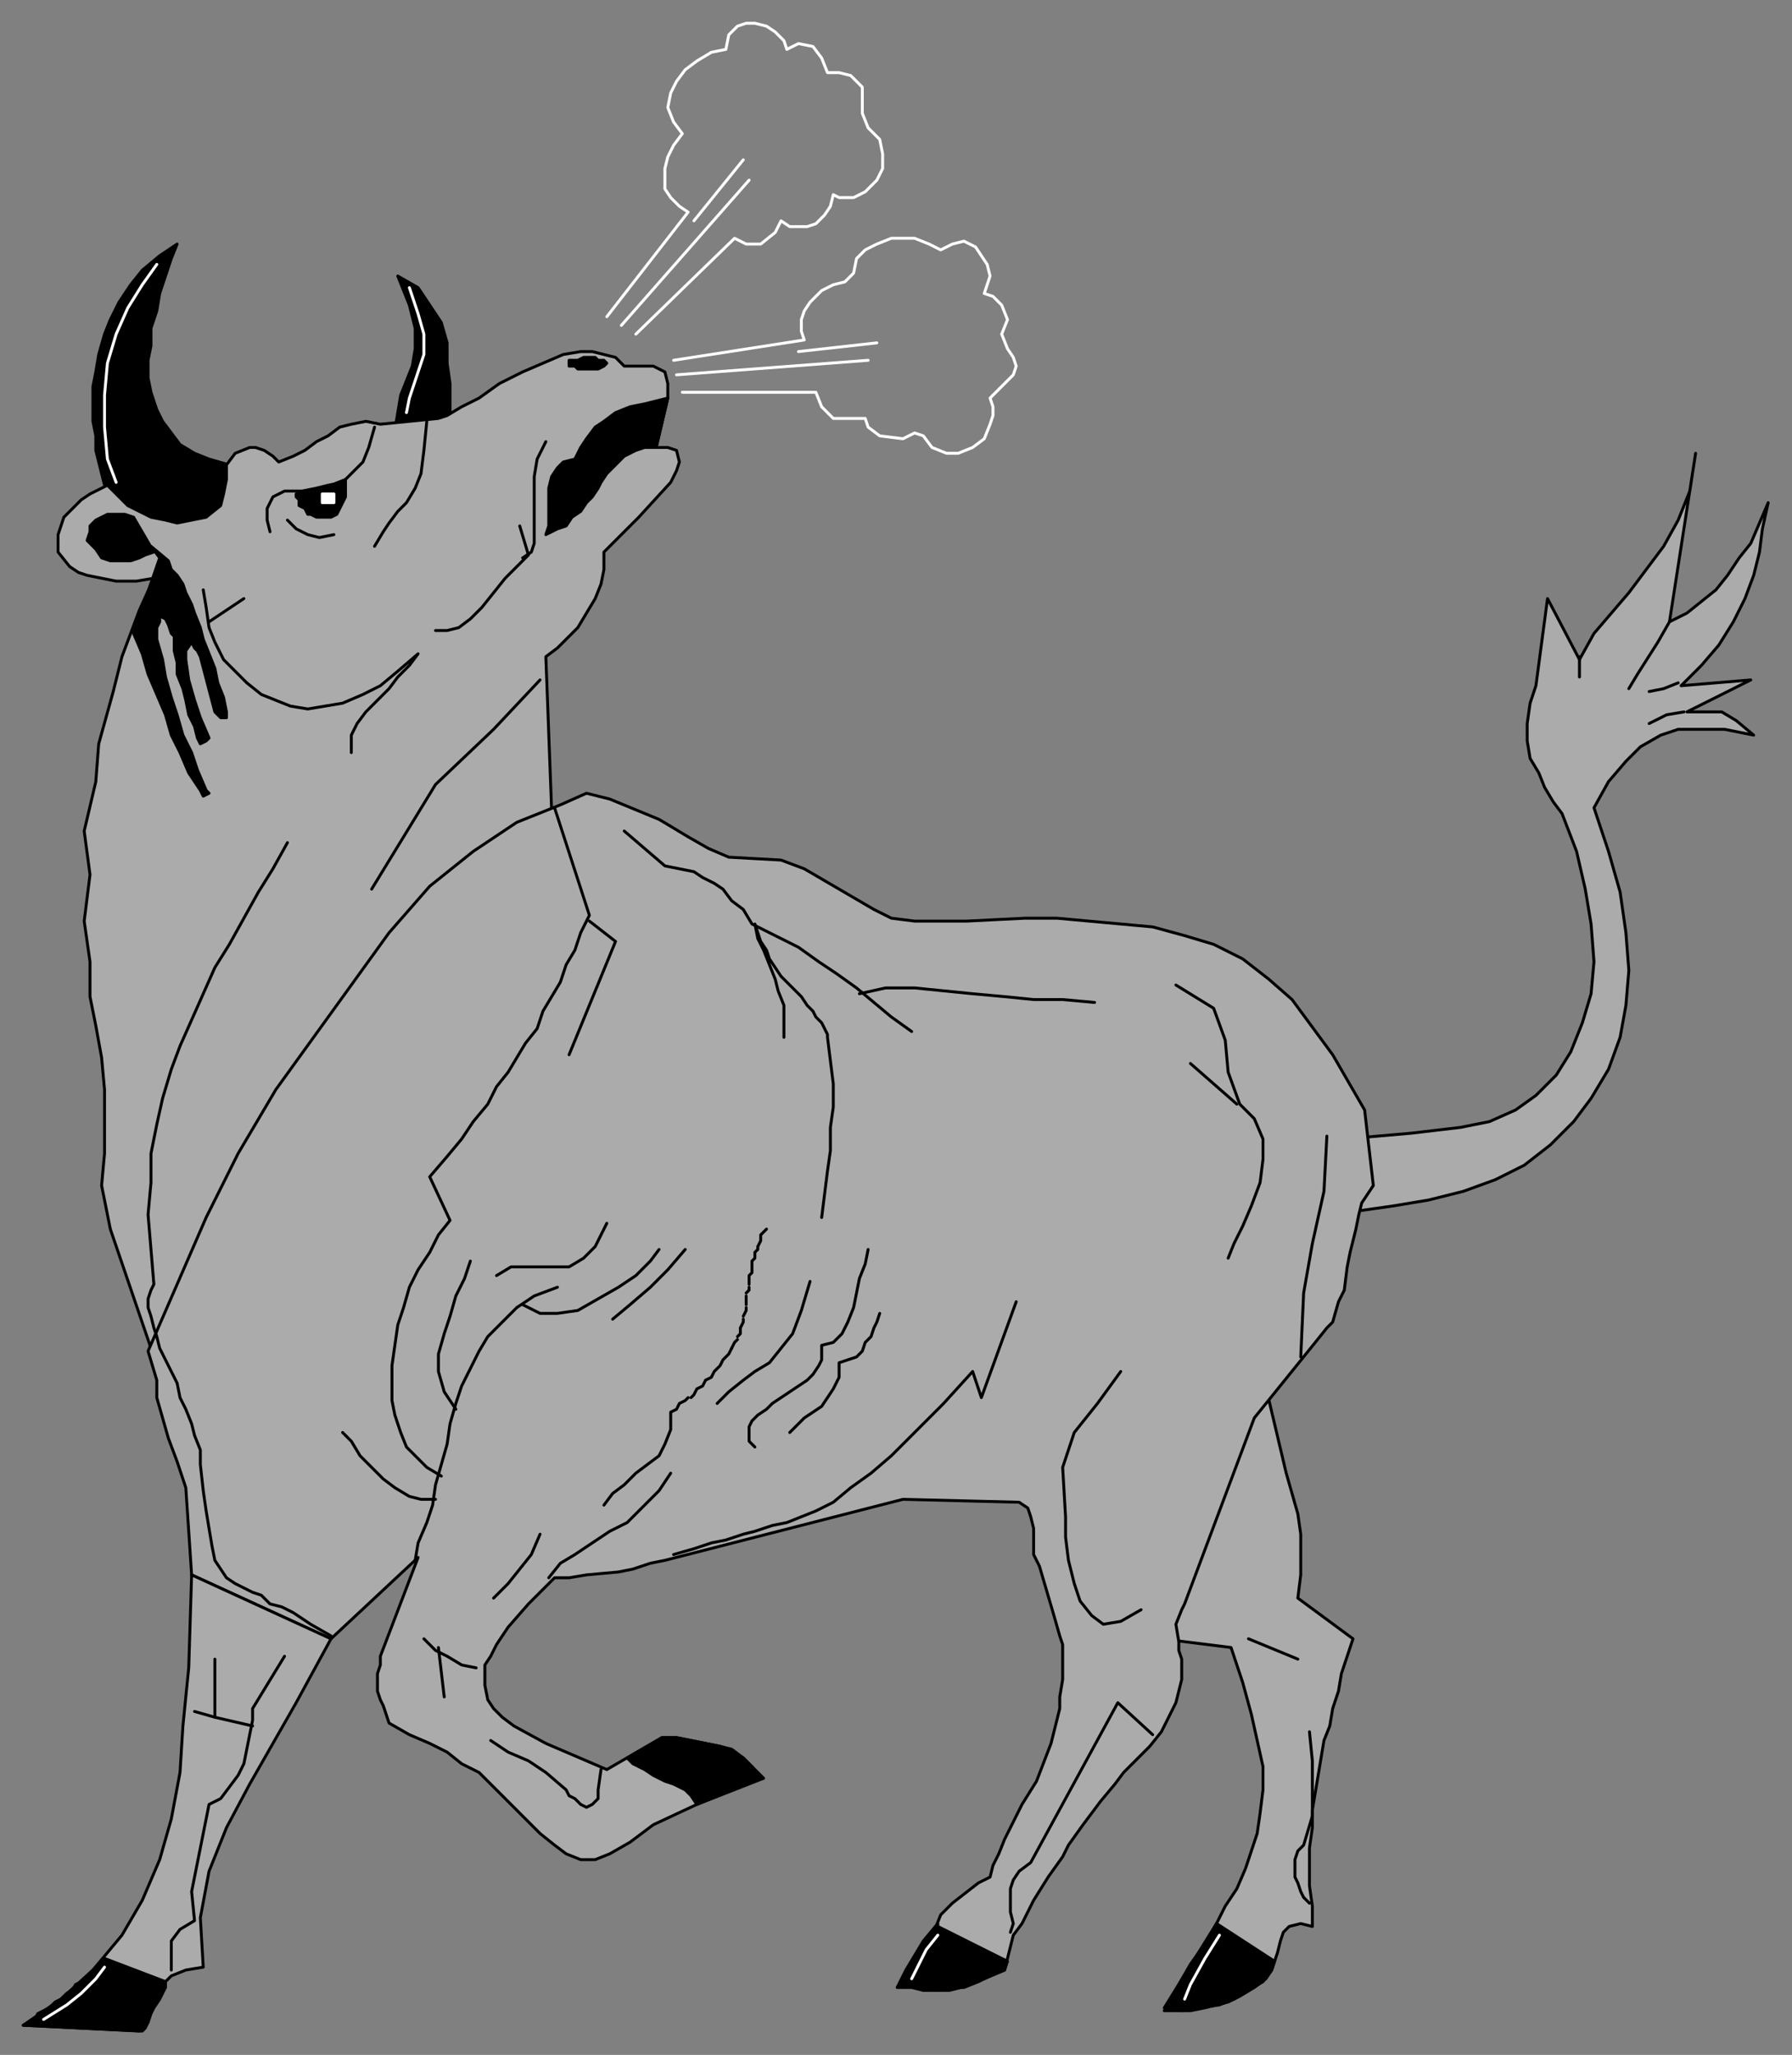 <?xml version="1.0" encoding="UTF-8" standalone="no"?>
<svg
   xmlns:dc="http://purl.org/dc/elements/1.1/"
   xmlns:cc="http://creativecommons.org/ns#"
   xmlns:rdf="http://www.w3.org/1999/02/22-rdf-syntax-ns#"
   xmlns:svg="http://www.w3.org/2000/svg"
   xmlns="http://www.w3.org/2000/svg"
   xmlns:sodipodi="http://sodipodi.sourceforge.net/DTD/sodipodi-0.dtd"
   xmlns:inkscape="http://www.inkscape.org/namespaces/inkscape"
   version="1.0"
   width="130.605mm"
   height="149.717mm"
   id="svg165"
   sodipodi:docname="BOVIN001.WMF">
  <rect width="100%" height="100%" fill="#808080" stroke="none"/>
  <sodipodi:namedview
     pagecolor="#ffffff"
     bordercolor="#666666"
     borderopacity="1"
     objecttolerance="10"
     gridtolerance="10"
     guidetolerance="10"
     inkscape:pageopacity="0"
     inkscape:pageshadow="2"
     inkscape:window-width="640"
     inkscape:window-height="480"
     id="namedview167" />
  <defs
     id="defs3">
    <pattern
       id="WMFhbasepattern"
       patternUnits="userSpaceOnUse"
       width="6"
       height="6"
       x="0"
       y="0" />
  </defs>
  <path
     style="fill:#000000;fill-rule:evenodd;fill-opacity:1;stroke:#000000;stroke-width:0.8px;stroke-linecap:round;stroke-linejoin:round;stroke-miterlimit:4;stroke-dasharray:none;stroke-opacity:1;"
     d="  M 48.787,67.212   L 47.187,71.213   L 45.588,76.014   L 43.988,80.815   L 43.188,85.616   L 41.589,90.416   L 41.589,95.217   L 40.789,99.218   L 40.789,104.019   L 41.589,108.02   L 43.188,112.821   L 44.788,116.021   L 47.187,119.222   L 49.586,122.422   L 53.585,124.823   L 57.584,126.423   L 63.183,128.023   L 63.183,132.024   L 62.383,135.225   L 60.783,138.425   L 59.184,140.826   L 57.584,141.626   L 55.185,143.226   L 52.786,144.026   L 49.586,144.026   L 47.187,143.226   L 43.988,143.226   L 40.789,141.626   L 38.39,140.826   L 35.19,139.225   L 32.791,137.625   L 31.191,135.225   L 28.792,133.624   L 27.992,130.424   L 27.193,127.223   L 26.393,124.023   L 26.393,120.022   L 25.593,116.021   L 25.593,111.22   L 25.593,106.419   L 26.393,102.419   L 27.193,97.618   L 28.792,92.017   L 30.392,88.016   L 32.791,83.215   L 35.99,78.414   L 39.189,74.414   L 43.988,70.413   L 48.787,67.212  z "
     id="path5" />
  <path
     style="fill:#000000;fill-rule:evenodd;fill-opacity:1;stroke:#000000;stroke-width:0.8px;stroke-linecap:round;stroke-linejoin:round;stroke-miterlimit:4;stroke-dasharray:none;stroke-opacity:1;"
     d="  M 108.77,118.422   L 109.57,113.621   L 110.37,108.82   L 111.969,104.819   L 113.569,100.818   L 114.369,96.017   L 114.369,90.416   L 112.769,84.015   L 109.57,76.014   L 115.169,79.214   L 118.368,84.015   L 121.567,88.816   L 123.166,94.417   L 123.166,100.018   L 123.966,105.619   L 123.966,110.42   L 123.966,115.221   L 108.77,118.422  z "
     id="path7" />
  <path
     style="fill:#ababab;fill-rule:evenodd;fill-opacity:1;stroke:#000000;stroke-width:0.8px;stroke-linecap:round;stroke-linejoin:round;stroke-miterlimit:4;stroke-dasharray:none;stroke-opacity:1;"
     d="  M 319.913,451.282   L 347.105,375.268   L 354.303,405.674   L 355.903,411.275   L 357.502,416.876   L 358.302,422.477   L 358.302,428.078   L 358.302,433.679   L 357.502,440.08   L 372.698,451.282   L 371.099,456.083   L 369.499,460.884   L 368.699,465.685   L 367.1,470.486   L 366.3,475.287   L 364.7,479.287   L 363.901,484.088   L 363.101,488.889   L 362.301,493.69   L 361.501,498.491   L 361.501,503.292   L 360.702,508.893   L 360.702,513.693   L 360.702,519.295   L 361.501,524.896   L 361.501,530.497   L 358.302,529.696   L 355.103,530.497   L 353.504,532.097   L 352.704,534.497   L 351.904,537.698   L 351.104,540.098   L 350.304,542.499   L 348.705,544.899   L 345.506,547.3   L 341.507,549.7   L 338.308,551.3   L 335.109,552.1   L 331.909,552.901   L 327.911,553.701   L 324.711,553.701   L 320.712,553.701   L 324.711,546.499   L 327.911,540.898   L 331.909,535.297   L 335.109,529.696   L 337.508,524.896   L 340.707,520.095   L 343.106,514.494   L 344.706,509.693   L 346.305,504.892   L 347.105,499.291   L 347.905,492.89   L 347.905,486.489   L 346.305,479.287   L 344.706,472.086   L 342.307,463.284   L 339.107,453.683   L 319.913,451.282  z "
     id="path9" />
  <path
     style="fill:none;stroke:#ffffff;stroke-width:0.8px;stroke-linecap:round;stroke-linejoin:round;stroke-miterlimit:4;stroke-dasharray:none;stroke-opacity:1;"
     d="  M 167.154,87.216   L 189.548,58.411   L 187.149,56.81   L 184.75,54.41   L 183.15,52.009   L 183.15,48.809   L 183.15,46.408   L 183.95,43.208   L 185.549,40.007   L 187.949,36.807   L 185.549,33.606   L 183.95,29.605   L 184.75,25.605   L 186.349,22.404   L 188.749,19.203   L 191.948,16.803   L 195.947,14.403   L 199.945,13.602   L 200.745,9.602   L 203.145,7.201   L 205.544,6.401   L 207.943,6.401   L 211.142,7.201   L 213.542,8.802   L 215.941,11.202   L 216.741,13.602   L 219.94,12.002   L 223.939,12.802   L 226.338,16.003   L 227.938,20.004   L 231.137,20.004   L 234.336,20.804   L 237.535,24.004   L 237.535,26.405   L 237.535,28.805   L 237.535,31.206   L 239.135,35.206   L 242.334,38.407   L 243.134,42.408   L 243.134,46.408   L 241.534,49.609   L 238.335,52.81   L 235.136,54.41   L 231.137,54.41   L 229.537,53.61   L 228.738,56.81   L 227.138,59.211   L 224.739,61.611   L 222.339,62.411   L 219.94,62.411   L 217.541,62.411   L 215.141,60.811   L 213.542,64.012   L 209.543,67.212   L 205.544,67.212   L 202.345,65.612   L 175.152,92.017  "
     id="path11" />
  <path
     style="fill:none;stroke:#ffffff;stroke-width:0.8px;stroke-linecap:round;stroke-linejoin:round;stroke-miterlimit:4;stroke-dasharray:none;stroke-opacity:1;"
     d="  M 185.549,99.218   L 221.54,93.617   L 220.74,91.217   L 220.74,88.016   L 221.54,85.616   L 223.139,83.215   L 226.338,80.015   L 229.537,78.414   L 232.736,77.614   L 235.136,75.214   L 235.936,71.213   L 238.335,68.813   L 241.534,67.212   L 245.533,65.612   L 251.931,65.612   L 255.93,67.212   L 259.129,68.813   L 262.328,67.212   L 265.528,66.412   L 268.727,68.012   L 270.326,70.413   L 271.926,72.813   L 272.726,76.014   L 271.926,78.414   L 271.126,80.815   L 273.525,81.615   L 275.925,84.015   L 277.524,88.016   L 275.925,92.017   L 277.524,96.017   L 279.124,98.418   L 279.924,100.818   L 279.124,103.219   L 275.925,106.419   L 272.726,109.62   L 273.525,112.02   L 273.525,114.421   L 272.726,116.821   L 271.126,120.822   L 267.927,123.222   L 263.928,124.823   L 260.729,124.823   L 256.73,123.222   L 254.331,120.022   L 251.931,119.222   L 248.732,120.822   L 242.334,120.022   L 239.135,117.621   L 238.335,115.221   L 234.336,115.221   L 231.937,115.221   L 229.537,115.221   L 226.338,112.02   L 224.739,108.02   L 187.949,108.02  "
     id="path13" />
  <path
     style="fill:none;stroke:#ffffff;stroke-width:0.8px;stroke-linecap:round;stroke-linejoin:round;stroke-miterlimit:4;stroke-dasharray:none;stroke-opacity:1;"
     d="  M 171.153,89.616   L 206.344,49.609  "
     id="path15" />
  <path
     style="fill:none;stroke:#ffffff;stroke-width:0.8px;stroke-linecap:round;stroke-linejoin:round;stroke-miterlimit:4;stroke-dasharray:none;stroke-opacity:1;"
     d="  M 186.349,103.219   L 239.135,99.218  "
     id="path17" />
  <path
     style="fill:none;stroke:#ffffff;stroke-width:0.8px;stroke-linecap:round;stroke-linejoin:round;stroke-miterlimit:4;stroke-dasharray:none;stroke-opacity:1;"
     d="  M 191.148,60.811   L 204.744,44.008  "
     id="path19" />
  <path
     style="fill:none;stroke:#ffffff;stroke-width:0.8px;stroke-linecap:round;stroke-linejoin:round;stroke-miterlimit:4;stroke-dasharray:none;stroke-opacity:1;"
     d="  M 219.94,96.818   L 241.534,94.417  "
     id="path21" />
  <path
     style="fill:#ababab;fill-rule:evenodd;fill-opacity:1;stroke:#000000;stroke-width:0.8px;stroke-linecap:round;stroke-linejoin:round;stroke-miterlimit:4;stroke-dasharray:none;stroke-opacity:1;"
     d="  M 372.698,333.661   L 370.299,313.657   L 388.694,312.057   L 402.29,310.457   L 410.288,308.856   L 417.486,305.656   L 423.085,301.655   L 428.683,296.054   L 432.682,289.653   L 435.881,281.651   L 438.28,273.65   L 439.08,264.848   L 438.28,254.446   L 436.681,244.845   L 434.281,234.443   L 430.283,224.041   L 427.883,220.84   L 425.484,216.839   L 423.884,212.839   L 421.485,208.838   L 420.685,204.037   L 420.685,199.236   L 421.485,193.635   L 423.085,188.834   L 426.284,164.83   L 435.081,181.633   L 439.08,174.432   L 443.879,168.831   L 448.678,163.23   L 453.476,156.829   L 458.275,150.427   L 462.274,143.226   L 465.473,135.225   L 467.073,124.823   L 459.875,171.231   L 464.673,168.831   L 468.672,165.63   L 472.671,162.43   L 475.87,158.429   L 479.069,153.628   L 482.268,149.627   L 484.668,144.026   L 487.067,138.425   L 485.468,145.627   L 484.668,152.028   L 483.068,158.429   L 480.669,164.83   L 477.47,171.231   L 473.471,177.632   L 468.672,183.233   L 463.074,188.834   L 482.268,187.234   L 464.673,196.036   L 469.472,196.036   L 474.271,196.036   L 478.269,198.436   L 483.068,202.437   L 475.07,200.837   L 468.672,200.837   L 462.274,200.837   L 457.475,202.437   L 451.877,205.637   L 447.878,209.638   L 443.079,215.239   L 439.08,222.44   L 443.079,234.443   L 446.278,245.645   L 447.878,256.847   L 448.678,267.249   L 447.878,276.85   L 446.278,285.652   L 443.079,294.454   L 438.28,302.455   L 433.482,308.856   L 427.083,315.257   L 419.885,320.858   L 411.888,324.859   L 403.09,328.06   L 393.493,330.46   L 383.895,332.06   L 372.698,333.661  z "
     id="path23" />
  <path
     style="fill:#ababab;fill-rule:evenodd;fill-opacity:1;stroke:#000000;stroke-width:0.8px;stroke-linecap:round;stroke-linejoin:round;stroke-miterlimit:4;stroke-dasharray:none;stroke-opacity:1;"
     d="  M 80.778,302.455   L 68.781,318.458   L 62.383,332.861   L 54.385,341.662   L 42.388,369.667   L 41.589,371.268   L 30.392,338.462   L 27.992,326.459   L 28.792,317.658   L 28.792,308.856   L 28.792,300.055   L 27.992,291.253   L 26.393,282.451   L 24.793,274.45   L 24.793,264.848   L 23.194,253.646   L 24.793,240.844   L 23.194,228.842   L 26.393,215.239   L 27.193,204.837   L 31.191,190.435   L 33.591,180.833   L 38.39,168.031   L 42.388,159.229   L 37.59,160.029   L 31.991,160.029   L 27.992,159.229   L 23.993,158.429   L 21.594,157.629   L 19.195,156.028   L 15.996,152.028   L 15.996,149.627   L 15.996,147.227   L 16.795,144.826   L 17.595,142.426   L 19.995,140.025   L 22.394,137.625   L 24.793,136.025   L 29.592,133.624   L 32.791,136.825   L 35.19,139.225   L 38.39,140.826   L 41.589,142.426   L 45.588,143.226   L 48.787,144.026   L 52.786,143.226   L 56.785,142.426   L 60.783,139.225   L 61.583,136.025   L 62.383,132.024   L 62.383,128.023   L 64.782,124.823   L 68.781,123.222   L 70.381,123.222   L 72.78,124.023   L 75.179,125.623   L 76.779,127.223   L 80.778,125.623   L 83.977,124.023   L 87.176,121.622   L 90.375,120.022   L 93.574,117.621   L 96.774,116.821   L 100.772,116.021   L 104.771,116.821   L 120.767,115.221   L 123.166,114.421   L 127.165,112.02   L 131.964,109.62   L 137.562,105.619   L 143.961,102.419   L 149.559,100.018   L 155.158,97.618   L 159.956,96.818   L 163.155,96.818   L 166.355,97.618   L 169.554,98.418   L 171.953,100.818   L 175.952,100.818   L 179.951,100.818   L 183.15,102.419   L 183.95,105.619   L 183.95,109.62   L 180.751,123.222   L 183.95,123.222   L 186.349,124.023   L 187.149,127.223   L 186.349,129.624   L 184.75,132.824   L 175.952,142.426   L 166.355,152.028   L 166.355,156.829   L 165.555,160.829   L 163.955,164.83   L 161.556,168.831   L 159.157,172.831   L 155.957,176.032   L 153.558,178.432   L 150.359,180.833   L 151.959,223.241   L 139.162,234.443   L 131.164,240.844   L 119.967,252.046   L 104.771,271.249   L 91.975,288.052   L 80.778,302.455  z "
     id="path25" />
  <path
     style="fill:#ababab;fill-rule:evenodd;fill-opacity:1;stroke:#000000;stroke-width:0.8px;stroke-linecap:round;stroke-linejoin:round;stroke-miterlimit:4;stroke-dasharray:none;stroke-opacity:1;"
     d="  M 75.979,300.055   L 107.171,256.847   L 118.368,244.044   L 130.364,234.443   L 142.361,226.441   L 154.358,221.64   L 161.556,218.44   L 167.954,220.04   L 181.55,225.641   L 189.548,230.442   L 195.147,233.643   L 200.745,236.043   L 215.141,236.843   L 221.54,239.244   L 231.137,244.845   L 240.734,250.446   L 245.533,252.846   L 251.931,253.646   L 266.327,253.646   L 282.323,252.846   L 291.121,252.846   L 299.918,253.646   L 308.716,254.446   L 317.513,255.246   L 326.311,257.647   L 334.309,260.047   L 342.307,264.048   L 349.505,269.649   L 355.903,275.25   L 367.1,290.453   L 375.897,305.656   L 378.297,326.459   L 375.098,331.26   L 374.298,334.461   L 373.498,338.462   L 371.899,344.863   L 371.099,348.863   L 370.299,355.265   L 368.699,358.465   L 367.1,364.066   L 365.5,365.667   L 362.301,369.667   L 345.506,390.471   L 326.311,441.68   L 325.511,443.281   L 323.912,447.281   L 324.711,452.082   L 324.711,454.483   L 325.511,456.883   L 325.511,459.284   L 325.511,462.484   L 324.711,465.685   L 323.912,468.885   L 322.312,472.086   L 319.913,476.887   L 316.714,480.888   L 311.915,485.688   L 309.516,488.089   L 307.116,491.289   L 303.117,496.09   L 300.718,499.291   L 298.319,502.491   L 294.32,508.092   L 292.72,511.293   L 288.721,516.894   L 284.722,523.295   L 283.123,526.496   L 281.523,529.696   L 279.124,532.897   L 276.724,542.499   L 272.726,544.099   L 269.526,545.699   L 265.528,547.3   L 262.328,547.3   L 258.33,548.1   L 255.13,547.3   L 251.931,547.3   L 248.732,546.499   L 251.131,542.499   L 253.531,539.298   L 255.13,535.297   L 257.53,531.297   L 259.129,527.296   L 262.328,524.095   L 269.526,518.494   L 272.726,516.894   L 273.525,513.693   L 275.125,510.493   L 276.724,506.492   L 278.324,503.292   L 279.924,500.091   L 281.523,496.89   L 285.522,490.489   L 289.521,480.087   L 291.121,473.686   L 291.92,470.486   L 291.92,467.285   L 292.72,462.484   L 292.72,459.284   L 292.72,456.083   L 292.72,452.882   L 291.92,450.482   L 290.321,444.881   L 286.322,431.279   L 284.722,428.078   L 284.722,423.277   L 284.722,420.877   L 283.923,417.676   L 283.123,415.276   L 280.723,413.675   L 248.732,412.875   L 183.15,429.678   L 179.151,430.478   L 174.352,432.079   L 170.354,432.879   L 161.556,433.679   L 156.757,434.479   L 152.758,434.479   L 148.759,438.48   L 145.56,441.68   L 139.962,448.082   L 136.763,452.882   L 135.163,456.083   L 133.564,458.483   L 133.564,461.684   L 133.564,464.084   L 134.363,468.085   L 135.963,470.486   L 138.362,472.886   L 141.561,475.287   L 150.359,480.087   L 167.154,487.289   L 182.35,478.487   L 186.349,478.487   L 190.348,479.287   L 194.347,480.087   L 198.346,480.888   L 201.545,481.688   L 204.744,484.088   L 207.143,486.489   L 210.343,489.689   L 191.948,496.89   L 179.951,502.491   L 173.553,507.292   L 167.954,510.493   L 163.955,512.093   L 159.956,512.093   L 155.957,510.493   L 152.758,508.092   L 148.759,504.892   L 143.961,500.091   L 135.963,492.09   L 131.964,488.089   L 127.165,485.688   L 123.166,482.488   L 118.368,480.087   L 112.769,477.687   L 107.171,474.486   L 106.371,472.086   L 105.571,469.685   L 104.771,468.085   L 103.972,465.685   L 103.972,463.284   L 103.972,460.884   L 104.771,458.483   L 104.771,456.083   L 115.169,428.878   L 91.175,451.282   L 52.786,433.679   L 51.186,409.675   L 48.787,402.473   L 46.387,396.072   L 44.788,390.471   L 43.188,384.87   L 43.188,380.069   L 40.789,372.068   L 48.787,353.664   L 56.785,335.261   L 65.582,317.658   L 75.979,300.055  z "
     id="path27" />
  <path
     style="fill:#ababab;fill-rule:evenodd;fill-opacity:1;stroke:#000000;stroke-width:0.8px;stroke-linecap:round;stroke-linejoin:round;stroke-miterlimit:4;stroke-dasharray:none;stroke-opacity:1;"
     d="  M 52.786,433.679   L 91.175,451.282   L 81.578,468.885   L 75.179,480.087   L 68.781,491.289   L 62.383,503.292   L 57.584,515.294   L 55.185,528.096   L 55.985,541.699   L 51.186,542.499   L 47.187,544.099   L 44.788,546.499   L 43.188,548.9   L 42.388,551.3   L 41.589,553.701   L 39.989,556.901   L 38.39,559.302   L 6.398,557.702   L 16.795,550.5   L 25.593,542.499   L 33.591,532.897   L 39.189,523.295   L 43.988,512.093   L 47.187,500.891   L 49.586,488.089   L 50.386,475.287   L 51.986,459.284   L 52.786,433.679  z "
     id="path29" />
  <path
     style="fill:#000000;fill-rule:evenodd;fill-opacity:1;stroke:#000000;stroke-width:0.8px;stroke-linecap:round;stroke-linejoin:round;stroke-miterlimit:4;stroke-dasharray:none;stroke-opacity:1;"
     d="  M 183.95,109.62   L 177.552,111.22   L 173.553,112.02   L 169.554,113.621   L 166.355,116.021   L 163.955,117.621   L 161.556,120.822   L 159.956,123.222   L 158.357,126.423   L 155.158,127.223   L 153.558,128.823   L 151.959,131.224   L 151.159,134.424   L 151.159,137.625   L 151.159,140.826   L 151.159,144.826   L 150.359,147.227   L 153.558,145.627   L 155.957,144.826   L 157.557,142.426   L 159.956,140.826   L 161.556,138.425   L 163.155,136.825   L 164.755,134.424   L 165.555,132.824   L 167.154,130.424   L 168.754,128.823   L 170.354,127.223   L 171.953,125.623   L 173.553,124.823   L 175.152,124.023   L 177.552,123.222   L 180.751,123.222   L 183.95,109.62  z "
     id="path31" />
  <path
     style="fill:none;stroke:#000000;stroke-width:0.8px;stroke-linecap:round;stroke-linejoin:round;stroke-miterlimit:4;stroke-dasharray:none;stroke-opacity:1;"
     d="  M 103.172,117.621   L 101.572,123.222   L 99.973,127.223   L 96.774,130.424   L 94.374,132.824   L 90.375,133.624   L 87.176,134.424   L 83.177,135.225   L 78.379,135.225   L 75.179,136.825   L 73.58,140.025   L 73.58,143.226   L 74.38,146.427  "
     id="path33" />
  <path
     style="fill:none;stroke:#000000;stroke-width:0.8px;stroke-linecap:round;stroke-linejoin:round;stroke-miterlimit:4;stroke-dasharray:none;stroke-opacity:1;"
     d="  M 117.568,116.021   L 116.768,124.023   L 115.968,130.424   L 114.369,134.424   L 111.969,138.425   L 109.57,140.826   L 107.171,144.026   L 105.571,146.427   L 103.172,150.427  "
     id="path35" />
  <path
     style="fill:#000000;fill-rule:evenodd;fill-opacity:1;stroke:#000000;stroke-width:0.8px;stroke-linecap:round;stroke-linejoin:round;stroke-miterlimit:4;stroke-dasharray:none;stroke-opacity:1;"
     d="  M 95.174,132.024   L 95.174,132.824   L 95.174,134.424   L 95.174,136.025   L 95.174,136.825   L 94.374,138.425   L 93.574,140.025   L 92.775,141.626   L 91.175,142.426   L 90.375,142.426   L 88.776,142.426   L 87.176,142.426   L 85.577,141.626   L 84.777,141.626   L 83.977,140.025   L 82.378,139.225   L 82.378,137.625   L 81.578,136.825   L 81.578,136.025   L 91.175,133.624   L 95.174,132.024  z "
     id="path37" />
  <path
     style="fill:none;stroke:#000000;stroke-width:0.8px;stroke-linecap:round;stroke-linejoin:round;stroke-miterlimit:4;stroke-dasharray:none;stroke-opacity:1;"
     d="  M 79.178,143.226   L 81.578,145.627   L 84.777,147.227   L 87.976,148.027   L 91.975,147.227  "
     id="path39" />
  <path
     style="fill:none;stroke:#000000;stroke-width:0.8px;stroke-linecap:round;stroke-linejoin:round;stroke-miterlimit:4;stroke-dasharray:none;stroke-opacity:1;"
     d="  M 79.178,232.042   L 75.179,239.244   L 71.181,245.645   L 67.182,252.846   L 63.183,260.047   L 59.184,266.449   L 55.985,273.65   L 52.786,280.851   L 49.586,288.052   L 47.187,294.454   L 44.788,302.455   L 43.188,309.656   L 41.589,317.658   L 41.589,325.659   L 40.789,334.461   L 41.589,344.063   L 42.388,353.664   L 41.589,355.265   L 40.789,357.665   L 40.789,360.066   L 41.589,362.466   L 42.388,365.667   L 43.188,368.067   L 43.988,371.268   L 45.588,374.468   L 47.187,377.669   L 48.787,380.869   L 49.586,384.87   L 51.186,388.071   L 52.786,392.071   L 53.585,395.272   L 55.185,399.273   L 55.185,403.273   L 55.985,410.475   L 56.785,416.076   L 57.584,420.877   L 58.384,425.677   L 59.184,429.678   L 60.783,432.079   L 62.383,434.479   L 64.782,436.079   L 67.981,437.68   L 69.581,438.48   L 71.98,439.28   L 74.38,441.68   L 77.579,442.481   L 80.778,444.081   L 85.577,447.281   L 91.175,450.482  "
     id="path41" />
  <path
     style="fill:none;stroke:#000000;stroke-width:0.8px;stroke-linecap:round;stroke-linejoin:round;stroke-miterlimit:4;stroke-dasharray:none;stroke-opacity:1;"
     d="  M 55.985,162.43   L 56.785,167.23   L 57.584,172.831   L 59.184,176.832   L 61.583,181.633   L 64.782,184.834   L 67.981,188.034   L 71.98,191.235   L 75.979,192.835   L 79.978,194.435   L 84.777,195.236   L 89.576,194.435   L 94.374,193.635   L 99.973,191.235   L 104.771,188.834   L 109.57,184.834   L 115.169,180.033   L 112.769,183.233   L 109.57,186.434   L 107.171,189.635   L 103.972,192.835   L 100.772,196.036   L 98.373,199.236   L 96.774,202.437   L 96.774,207.238  "
     id="path43" />
  <path
     style="fill:none;stroke:#000000;stroke-width:0.8px;stroke-linecap:round;stroke-linejoin:round;stroke-miterlimit:4;stroke-dasharray:none;stroke-opacity:1;"
     d="  M 148.759,187.234   L 135.963,200.837   L 119.967,216.039   L 102.372,244.845  "
     id="path45" />
  <path
     style="fill:none;stroke:#000000;stroke-width:0.8px;stroke-linecap:round;stroke-linejoin:round;stroke-miterlimit:4;stroke-dasharray:none;stroke-opacity:1;"
     d="  M 171.953,228.842   L 183.15,238.443   L 187.149,239.244   L 191.148,240.044   L 193.547,241.644   L 196.746,243.244   L 199.146,244.845   L 201.545,248.045   L 204.744,250.446   L 207.143,254.446   L 213.542,257.647   L 219.94,260.847   L 225.538,264.848   L 230.337,268.049   L 235.936,272.05   L 240.734,276.05   L 245.533,280.051   L 251.131,284.052  "
     id="path47" />
  <path
     style="fill:none;stroke:#000000;stroke-width:0.8px;stroke-linecap:round;stroke-linejoin:round;stroke-miterlimit:4;stroke-dasharray:none;stroke-opacity:1;"
     d="  M 236.735,273.65   L 243.933,272.05   L 251.931,272.05   L 259.929,272.85   L 267.927,273.65   L 276.724,274.45   L 284.722,275.25   L 292.72,275.25   L 301.518,276.05  "
     id="path49" />
  <path
     style="fill:none;stroke:#000000;stroke-width:0.8px;stroke-linecap:round;stroke-linejoin:round;stroke-miterlimit:4;stroke-dasharray:none;stroke-opacity:1;"
     d="  M 226.338,335.261   L 227.138,328.86   L 227.938,322.459   L 228.738,316.858   L 228.738,310.457   L 229.537,304.855   L 229.537,298.454   L 228.738,292.053   L 227.938,285.652   L 227.938,284.852   L 227.138,283.252   L 226.338,281.651   L 224.739,280.051   L 223.939,278.451   L 222.339,276.85   L 220.74,274.45   L 219.14,272.85   L 216.741,270.449   L 215.141,268.849   L 213.542,266.449   L 211.942,264.048   L 211.142,261.648   L 209.543,259.247   L 208.743,256.847   L 207.943,254.446   L 208.743,258.447   L 210.343,261.648   L 211.942,265.648   L 213.542,269.649   L 214.342,272.85   L 215.941,276.85   L 215.941,285.652  "
     id="path51" />
  <path
     style="fill:none;stroke:#000000;stroke-width:0.8px;stroke-linecap:round;stroke-linejoin:round;stroke-miterlimit:4;stroke-dasharray:none;stroke-opacity:1;"
     d="  M 323.912,271.249   L 334.309,277.651   L 337.508,286.452   L 338.308,295.254   L 341.507,304.055   L 345.506,308.056   L 347.905,313.657   L 347.905,319.258   L 347.105,325.659   L 344.706,332.06   L 342.307,337.661   L 339.907,342.462   L 338.308,346.463  "
     id="path53" />
  <path
     style="fill:none;stroke:#000000;stroke-width:0.8px;stroke-linecap:round;stroke-linejoin:round;stroke-miterlimit:4;stroke-dasharray:none;stroke-opacity:1;"
     d="  M 327.911,292.853   L 340.707,304.055  "
     id="path55" />
  <path
     style="fill:none;stroke:#000000;stroke-width:0.8px;stroke-linecap:round;stroke-linejoin:round;stroke-miterlimit:4;stroke-dasharray:none;stroke-opacity:1;"
     d="  M 365.5,312.857   L 364.7,328.06   L 361.501,342.462   L 359.102,356.065   L 358.302,373.668  "
     id="path57" />
  <path
     style="fill:none;stroke:#000000;stroke-width:0.8px;stroke-linecap:round;stroke-linejoin:round;stroke-miterlimit:4;stroke-dasharray:none;stroke-opacity:1;"
     d="  M 308.716,377.669   L 302.318,386.47   L 295.919,394.472   L 292.72,404.074   L 293.52,417.676   L 293.52,423.277   L 294.32,429.678   L 295.919,436.079   L 297.519,440.88   L 300.718,444.881   L 303.917,447.281   L 308.716,446.481   L 314.314,443.281  "
     id="path59" />
  <path
     style="fill:none;stroke:#000000;stroke-width:0.8px;stroke-linecap:round;stroke-linejoin:round;stroke-miterlimit:4;stroke-dasharray:none;stroke-opacity:1;"
     d="  M 343.906,451.282   L 357.502,456.883  "
     id="path61" />
  <path
     style="fill:none;stroke:#000000;stroke-width:0.8px;stroke-linecap:round;stroke-linejoin:round;stroke-miterlimit:4;stroke-dasharray:none;stroke-opacity:1;"
     d="  M 211.142,338.462   L 210.343,339.262   L 209.543,340.062   L 209.543,341.662   L 208.743,343.262   L 208.743,344.063   L 207.943,344.863   L 207.943,346.463   L 207.143,347.263   L 207.143,348.063   L 207.143,349.664   L 207.143,350.464   L 206.344,351.264   L 206.344,352.864   L 206.344,353.664  "
     id="path63" />
  <path
     style="fill:none;stroke:#000000;stroke-width:0.8px;stroke-linecap:round;stroke-linejoin:round;stroke-miterlimit:4;stroke-dasharray:none;stroke-opacity:1;"
     d="  M 206.344,354.465   L 206.344,355.265   L 205.544,356.065  "
     id="path65" />
  <path
     style="fill:none;stroke:#000000;stroke-width:0.8px;stroke-linecap:round;stroke-linejoin:round;stroke-miterlimit:4;stroke-dasharray:none;stroke-opacity:1;"
     d="  M 205.544,356.865   L 205.544,358.465   L 205.544,359.265  "
     id="path67" />
  <path
     style="fill:none;stroke:#000000;stroke-width:0.8px;stroke-linecap:round;stroke-linejoin:round;stroke-miterlimit:4;stroke-dasharray:none;stroke-opacity:1;"
     d="  M 205.544,360.066   L 205.544,360.866   L 204.744,362.466  "
     id="path69" />
  <path
     style="fill:none;stroke:#000000;stroke-width:0.8px;stroke-linecap:round;stroke-linejoin:round;stroke-miterlimit:4;stroke-dasharray:none;stroke-opacity:1;"
     d="  M 204.744,363.266   L 204.744,364.066   L 203.944,365.667  "
     id="path71" />
  <path
     style="fill:none;stroke:#000000;stroke-width:0.8px;stroke-linecap:round;stroke-linejoin:round;stroke-miterlimit:4;stroke-dasharray:none;stroke-opacity:1;"
     d="  M 203.944,365.667   L 203.944,367.267   L 203.145,368.067  "
     id="path73" />
  <path
     style="fill:none;stroke:#000000;stroke-width:0.8px;stroke-linecap:round;stroke-linejoin:round;stroke-miterlimit:4;stroke-dasharray:none;stroke-opacity:1;"
     d="  M 203.145,368.867   L 202.345,369.667   L 201.545,371.268  "
     id="path75" />
  <path
     style="fill:none;stroke:#000000;stroke-width:0.8px;stroke-linecap:round;stroke-linejoin:round;stroke-miterlimit:4;stroke-dasharray:none;stroke-opacity:1;"
     d="  M 201.545,371.268   L 200.745,372.868   L 199.945,373.668   L 199.146,374.468   L 198.346,376.068   L 197.546,376.869   L 196.746,377.669   L 195.947,379.269   L 194.347,380.069   L 193.547,381.669   L 191.948,382.47   L 191.148,384.07   L 190.348,384.87  "
     id="path77" />
  <path
     style="fill:none;stroke:#000000;stroke-width:0.8px;stroke-linecap:round;stroke-linejoin:round;stroke-miterlimit:4;stroke-dasharray:none;stroke-opacity:1;"
     d="  M 189.548,384.87   L 188.749,385.67   L 187.149,386.47   L 186.349,388.071   L 184.75,388.871   L 184.75,393.672   L 183.15,397.672   L 181.55,400.873   L 178.351,403.273   L 175.152,405.674   L 171.953,408.874   L 168.754,411.275   L 166.355,414.475  "
     id="path79" />
  <path
     style="fill:none;stroke:#000000;stroke-width:0.8px;stroke-linecap:round;stroke-linejoin:round;stroke-miterlimit:4;stroke-dasharray:none;stroke-opacity:1;"
     d="  M 136.763,351.264   L 140.762,348.863   L 144.761,348.863   L 148.759,348.863   L 152.758,348.863   L 156.757,348.863   L 160.756,346.463   L 163.955,343.262   L 167.154,336.861  "
     id="path81" />
  <path
     style="fill:none;stroke:#000000;stroke-width:0.8px;stroke-linecap:round;stroke-linejoin:round;stroke-miterlimit:4;stroke-dasharray:none;stroke-opacity:1;"
     d="  M 168.754,363.266   L 173.553,359.265   L 179.151,354.465   L 183.95,349.664   L 188.749,344.063  "
     id="path83" />
  <path
     style="fill:none;stroke:#000000;stroke-width:0.8px;stroke-linecap:round;stroke-linejoin:round;stroke-miterlimit:4;stroke-dasharray:none;stroke-opacity:1;"
     d="  M 197.546,386.47   L 200.745,383.27   L 204.744,380.069   L 207.943,377.669   L 211.942,375.268   L 215.141,371.268   L 218.34,367.267   L 220.74,360.866   L 223.139,352.864  "
     id="path85" />
  <path
     style="fill:none;stroke:#000000;stroke-width:0.8px;stroke-linecap:round;stroke-linejoin:round;stroke-miterlimit:4;stroke-dasharray:none;stroke-opacity:1;"
     d="  M 217.541,394.472   L 219.14,392.872   L 221.54,390.471   L 223.939,388.871   L 226.338,387.27   L 227.938,384.87   L 229.537,382.47   L 231.137,379.269   L 231.137,375.268   L 233.536,374.468   L 235.936,373.668   L 237.535,372.068   L 238.335,369.667   L 239.935,368.067   L 240.734,365.667   L 241.534,364.066   L 242.334,361.666  "
     id="path87" />
  <path
     style="fill:none;stroke:#000000;stroke-width:0.8px;stroke-linecap:round;stroke-linejoin:round;stroke-miterlimit:4;stroke-dasharray:none;stroke-opacity:1;"
     d="  M 207.943,398.473   L 206.344,396.872   L 206.344,395.272   L 206.344,392.872   L 207.143,391.271   L 208.743,389.671   L 211.142,388.071   L 212.742,386.47   L 215.141,384.87   L 217.541,383.27   L 219.94,381.669   L 222.339,380.069   L 223.939,378.469   L 225.538,376.068   L 226.338,374.468   L 226.338,372.868   L 226.338,370.467   L 229.537,369.667   L 231.937,367.267   L 233.536,364.066   L 235.136,360.066   L 235.936,356.065   L 236.735,352.064   L 238.335,348.063   L 239.135,344.063  "
     id="path89" />
  <path
     style="fill:none;stroke:#000000;stroke-width:0.8px;stroke-linecap:round;stroke-linejoin:round;stroke-miterlimit:4;stroke-dasharray:none;stroke-opacity:1;"
     d="  M 185.549,428.078   L 191.148,426.478   L 195.947,424.877   L 199.945,424.077   L 204.744,422.477   L 207.943,421.677   L 212.742,420.076   L 216.741,419.276   L 220.74,417.676   L 224.739,416.076   L 229.537,413.675   L 234.336,409.675   L 239.935,405.674   L 245.533,400.873   L 251.931,394.472   L 259.929,386.47   L 267.927,377.669   L 270.326,384.87   L 279.924,358.465  "
     id="path91" />
  <path
     style="fill:none;stroke:#000000;stroke-width:0.8px;stroke-linecap:round;stroke-linejoin:round;stroke-miterlimit:4;stroke-dasharray:none;stroke-opacity:1;"
     d="  M 184.75,405.674   L 181.55,410.475   L 176.752,415.276   L 172.753,419.276   L 167.954,421.677   L 163.155,424.877   L 158.357,428.078   L 154.358,430.478   L 151.159,434.479  "
     id="path93" />
  <path
     style="fill:none;stroke:#000000;stroke-width:0.8px;stroke-linecap:round;stroke-linejoin:round;stroke-miterlimit:4;stroke-dasharray:none;stroke-opacity:1;"
     d="  M 114.369,429.678   L 115.169,424.877   L 117.568,419.276   L 119.167,414.475   L 119.967,408.874   L 121.567,403.273   L 123.166,397.672   L 123.966,392.071   L 125.566,386.47   L 127.165,381.669   L 129.565,376.869   L 131.964,372.068   L 134.363,368.067   L 138.362,364.066   L 142.361,360.066   L 147.16,356.865   L 153.558,354.465  "
     id="path95" />
  <path
     style="fill:none;stroke:#000000;stroke-width:0.8px;stroke-linecap:round;stroke-linejoin:round;stroke-miterlimit:4;stroke-dasharray:none;stroke-opacity:1;"
     d="  M 143.961,359.265   L 148.759,361.666   L 153.558,361.666   L 159.157,360.866   L 164.755,357.665   L 170.354,354.465   L 175.152,351.264   L 179.151,347.263   L 181.55,344.063  "
     id="path97" />
  <path
     style="fill:none;stroke:#000000;stroke-width:0.8px;stroke-linecap:round;stroke-linejoin:round;stroke-miterlimit:4;stroke-dasharray:none;stroke-opacity:1;"
     d="  M 125.566,388.071   L 122.367,383.27   L 120.767,377.669   L 120.767,372.868   L 122.367,367.267   L 123.966,362.466   L 125.566,356.865   L 127.965,352.064   L 129.565,347.263  "
     id="path99" />
  <path
     style="fill:none;stroke:#000000;stroke-width:0.8px;stroke-linecap:round;stroke-linejoin:round;stroke-miterlimit:4;stroke-dasharray:none;stroke-opacity:1;"
     d="  M 94.374,394.472   L 96.774,396.872   L 99.173,400.873   L 102.372,404.074   L 105.571,407.274   L 108.77,409.675   L 112.769,412.075   L 115.968,412.875   L 119.967,412.875  "
     id="path101" />
  <path
     style="fill:none;stroke:#000000;stroke-width:0.8px;stroke-linecap:round;stroke-linejoin:round;stroke-miterlimit:4;stroke-dasharray:none;stroke-opacity:1;"
     d="  M 57.584,171.231   L 67.182,164.83  "
     id="path103" />
  <path
     style="fill:none;stroke:#000000;stroke-width:0.8px;stroke-linecap:round;stroke-linejoin:round;stroke-miterlimit:4;stroke-dasharray:none;stroke-opacity:1;"
     d="  M 119.967,173.632   L 123.166,173.632   L 126.366,172.831   L 129.565,170.431   L 132.764,167.23   L 135.963,163.23   L 139.162,159.229   L 142.361,156.028   L 145.56,152.828   L 143.161,144.826  "
     id="path105" />
  <path
     style="fill:none;stroke:#000000;stroke-width:0.8px;stroke-linecap:round;stroke-linejoin:round;stroke-miterlimit:4;stroke-dasharray:none;stroke-opacity:1;"
     d="  M 143.961,153.628   L 146.36,152.028   L 147.16,149.627   L 147.16,145.627   L 147.16,140.826   L 147.16,136.025   L 147.16,131.224   L 147.96,126.423   L 150.359,121.622  "
     id="path107" />
  <path
     style="fill:#000000;fill-rule:evenodd;fill-opacity:1;stroke:#000000;stroke-width:0.8px;stroke-linecap:round;stroke-linejoin:round;stroke-miterlimit:4;stroke-dasharray:none;stroke-opacity:1;"
     d="  M 162.356,98.418   L 163.955,98.418   L 164.755,99.218   L 166.355,99.218   L 167.154,100.018   L 166.355,100.818   L 164.755,101.618   L 163.955,101.618   L 162.356,101.618   L 160.756,101.618   L 159.157,101.618   L 158.357,100.818   L 156.757,100.818   L 156.757,99.218   L 158.357,99.218   L 159.157,99.218   L 160.756,98.418   L 162.356,98.418  z "
     id="path109" />
  <path
     style="fill:#000000;fill-rule:evenodd;fill-opacity:1;stroke:#000000;stroke-width:0.8px;stroke-linecap:round;stroke-linejoin:round;stroke-miterlimit:4;stroke-dasharray:none;stroke-opacity:1;"
     d="  M 41.589,150.427   L 46.387,154.428   L 47.187,156.829   L 48.787,158.429   L 50.386,160.829   L 51.186,163.23   L 52.786,166.43   L 53.585,168.831   L 55.185,172.831   L 55.985,176.032   L 57.584,180.033   L 59.184,184.034   L 59.984,188.034   L 61.583,192.035   L 62.383,196.036   L 62.383,197.636   L 60.783,197.636   L 59.184,196.036   L 55.185,180.833   L 54.385,179.233   L 53.585,178.432   L 52.786,176.832   L 51.186,179.233   L 51.186,181.633   L 51.986,187.234   L 53.585,192.835   L 55.185,197.636   L 57.584,203.237   L 56.785,204.037   L 55.185,204.837   L 54.385,203.237   L 53.585,200.036   L 51.986,196.836   L 51.186,192.835   L 50.386,189.635   L 48.787,185.634   L 48.787,182.433   L 47.987,179.233   L 47.987,175.232   L 47.187,174.432   L 46.387,172.031   L 45.588,170.431   L 43.988,169.631   L 43.988,171.231   L 43.188,172.831   L 43.188,174.432   L 43.188,176.032   L 44.788,181.633   L 45.588,186.434   L 47.187,192.035   L 48.787,196.836   L 50.386,202.437   L 52.786,207.238   L 54.385,212.039   L 56.785,217.64   L 57.584,218.44   L 55.985,219.24   L 55.185,217.64   L 51.986,212.839   L 49.586,207.238   L 47.187,202.437   L 45.588,196.836   L 43.188,191.235   L 40.789,185.634   L 39.189,180.033   L 36.79,174.432   L 43.988,153.628   L 41.589,150.427  z "
     id="path111" />
  <path
     style="fill:#000000;fill-rule:evenodd;fill-opacity:1;stroke:#000000;stroke-width:0.8px;stroke-linecap:round;stroke-linejoin:round;stroke-miterlimit:4;stroke-dasharray:none;stroke-opacity:1;"
     d="  M 36.79,142.426   L 42.388,152.028   L 39.989,152.828   L 38.39,153.628   L 35.99,154.428   L 32.791,154.428   L 30.392,154.428   L 27.992,153.628   L 26.393,151.228   L 23.993,148.827   L 24.793,146.427   L 24.793,144.826   L 26.393,143.226   L 27.992,142.426   L 29.592,141.626   L 31.991,141.626   L 34.391,141.626   L 36.79,142.426  z "
     id="path113" />
  <path
     style="fill:none;stroke:#000000;stroke-width:0.8px;stroke-linecap:round;stroke-linejoin:round;stroke-miterlimit:4;stroke-dasharray:none;stroke-opacity:1;"
     d="  M 152.758,222.44   L 162.356,252.046   L 159.956,256.847   L 158.357,261.648   L 155.957,265.648   L 154.358,270.449   L 151.959,274.45   L 149.559,278.451   L 147.96,283.252   L 144.761,287.252   L 142.361,291.253   L 139.962,295.254   L 136.763,299.254   L 134.363,304.055   L 130.364,308.856   L 127.165,313.657   L 123.166,318.458   L 118.368,324.059   L 123.966,336.061   L 120.767,340.062   L 118.368,344.863   L 115.169,349.664   L 112.769,354.465   L 111.17,360.066   L 109.57,364.866   L 108.77,370.467   L 107.971,376.068   L 107.971,380.869   L 107.971,385.67   L 108.77,389.671   L 110.37,394.472   L 111.969,398.473   L 115.169,401.673   L 117.568,404.074   L 121.567,406.474  "
     id="path115" />
  <path
     style="fill:none;stroke:#000000;stroke-width:0.8px;stroke-linecap:round;stroke-linejoin:round;stroke-miterlimit:4;stroke-dasharray:none;stroke-opacity:1;"
     d="  M 162.356,253.646   L 169.554,259.247   L 156.757,290.453  "
     id="path117" />
  <path
     style="fill:#000000;fill-rule:evenodd;fill-opacity:1;stroke:#000000;stroke-width:0.8px;stroke-linecap:round;stroke-linejoin:round;stroke-miterlimit:4;stroke-dasharray:none;stroke-opacity:1;"
     d="  M 28.792,539.298   L 45.588,545.699   L 45.588,547.3   L 44.788,548.9   L 43.988,550.5   L 42.388,552.901   L 41.589,554.501   L 40.789,556.901   L 39.989,558.502   L 39.189,559.302   L 6.398,557.702   L 7.998,556.901   L 9.597,556.101   L 10.397,554.501   L 11.997,553.701   L 13.596,552.901   L 15.196,551.3   L 16.795,550.5   L 18.395,548.9   L 19.995,548.1   L 20.794,546.499   L 22.394,545.699   L 23.993,544.099   L 24.793,543.299   L 26.393,541.699   L 27.992,540.098   L 28.792,540.098   L 28.792,539.298  z "
     id="path119" />
  <path
     style="fill:#000000;fill-rule:evenodd;fill-opacity:1;stroke:#000000;stroke-width:0.8px;stroke-linecap:round;stroke-linejoin:round;stroke-miterlimit:4;stroke-dasharray:none;stroke-opacity:1;"
     d="  M 172.753,484.088   L 174.352,485.688   L 177.552,487.289   L 179.951,488.889   L 183.15,490.489   L 185.549,491.289   L 188.749,492.89   L 190.348,494.49   L 191.948,496.89   L 209.543,489.689   L 207.143,486.489   L 204.744,484.088   L 201.545,482.488   L 198.346,480.888   L 194.347,480.087   L 190.348,479.287   L 186.349,478.487   L 182.35,478.487   L 172.753,484.088  z "
     id="path121" />
  <path
     style="fill:#000000;fill-rule:evenodd;fill-opacity:1;stroke:#000000;stroke-width:0.8px;stroke-linecap:round;stroke-linejoin:round;stroke-miterlimit:4;stroke-dasharray:none;stroke-opacity:1;"
     d="  M 258.33,530.497   L 277.524,540.098   L 276.724,542.499   L 271.126,544.899   L 267.927,545.699   L 264.728,547.3   L 261.529,548.1   L 257.53,548.1   L 254.331,548.1   L 251.131,547.3   L 247.133,547.3   L 249.532,542.499   L 251.931,538.498   L 254.331,534.497   L 258.33,529.696   L 258.33,530.497  z "
     id="path123" />
  <path
     style="fill:#000000;fill-rule:evenodd;fill-opacity:1;stroke:#000000;stroke-width:0.8px;stroke-linecap:round;stroke-linejoin:round;stroke-miterlimit:4;stroke-dasharray:none;stroke-opacity:1;"
     d="  M 335.109,529.696   L 351.104,540.098   L 350.304,542.499   L 347.905,545.699   L 343.906,548.1   L 339.907,550.5   L 335.908,552.1   L 330.31,552.901   L 325.511,553.701   L 320.712,552.901   L 335.109,529.696  z "
     id="path125" />
  <path
     style="fill:none;stroke:#000000;stroke-width:0.8px;stroke-linecap:round;stroke-linejoin:round;stroke-miterlimit:4;stroke-dasharray:none;stroke-opacity:1;"
     d="  M 317.513,477.687   L 307.916,468.885   L 283.923,512.893   L 280.723,515.294   L 279.124,517.694   L 278.324,520.095   L 278.324,522.495   L 278.324,524.896   L 278.324,526.496   L 279.124,529.696   L 278.324,532.097  "
     id="path127" />
  <path
     style="fill:none;stroke:#000000;stroke-width:0.8px;stroke-linecap:round;stroke-linejoin:round;stroke-miterlimit:4;stroke-dasharray:none;stroke-opacity:1;"
     d="  M 360.702,476.887   L 361.501,484.888   L 361.501,492.09   L 361.501,500.091   L 359.102,508.092   L 357.502,509.693   L 356.703,512.093   L 356.703,514.494   L 356.703,516.894   L 357.502,518.494   L 358.302,520.895   L 359.102,522.495   L 360.702,524.095  "
     id="path129" />
  <path
     style="fill:none;stroke:#000000;stroke-width:0.8px;stroke-linecap:round;stroke-linejoin:round;stroke-miterlimit:4;stroke-dasharray:none;stroke-opacity:1;"
     d="  M 135.163,479.287   L 139.962,482.488   L 145.56,484.888   L 150.359,488.089   L 155.957,492.89   L 156.757,494.49   L 158.357,495.29   L 159.956,496.89   L 161.556,497.691   L 163.155,496.89   L 164.755,495.29   L 164.755,492.89   L 165.555,487.289  "
     id="path131" />
  <path
     style="fill:none;stroke:#000000;stroke-width:0.8px;stroke-linecap:round;stroke-linejoin:round;stroke-miterlimit:4;stroke-dasharray:none;stroke-opacity:1;"
     d="  M 116.768,451.282   L 119.967,454.483   L 123.166,456.083   L 127.165,458.483   L 131.164,459.284  "
     id="path133" />
  <path
     style="fill:none;stroke:#000000;stroke-width:0.8px;stroke-linecap:round;stroke-linejoin:round;stroke-miterlimit:4;stroke-dasharray:none;stroke-opacity:1;"
     d="  M 120.767,453.683   L 122.367,467.285  "
     id="path135" />
  <path
     style="fill:none;stroke:#000000;stroke-width:0.8px;stroke-linecap:round;stroke-linejoin:round;stroke-miterlimit:4;stroke-dasharray:none;stroke-opacity:1;"
     d="  M 135.963,440.08   L 139.962,436.079   L 143.161,432.079   L 146.36,428.078   L 148.759,422.477  "
     id="path137" />
  <path
     style="fill:none;stroke:#000000;stroke-width:0.8px;stroke-linecap:round;stroke-linejoin:round;stroke-miterlimit:4;stroke-dasharray:none;stroke-opacity:1;"
     d="  M 47.187,542.499   L 47.187,538.498   L 47.187,534.497   L 49.586,531.297   L 53.585,528.896   L 52.786,520.895   L 54.385,512.893   L 55.985,504.892   L 57.584,496.89   L 60.783,495.29   L 63.183,492.09   L 65.582,488.889   L 67.182,485.688   L 67.981,481.688   L 68.781,477.687   L 69.581,473.686   L 69.581,470.486   L 78.379,456.083  "
     id="path139" />
  <path
     style="fill:none;stroke:#000000;stroke-width:0.8px;stroke-linecap:round;stroke-linejoin:round;stroke-miterlimit:4;stroke-dasharray:none;stroke-opacity:1;"
     d="  M 53.585,471.286   L 59.184,472.886   L 69.581,475.287  "
     id="path141" />
  <path
     style="fill:none;stroke:#000000;stroke-width:0.8px;stroke-linecap:round;stroke-linejoin:round;stroke-miterlimit:4;stroke-dasharray:none;stroke-opacity:1;"
     d="  M 59.184,456.883   L 59.184,472.886  "
     id="path143" />
  <path
     style="fill:#ffffff;fill-rule:evenodd;fill-opacity:1;stroke:#ffffff;stroke-width:0.8px;stroke-linecap:round;stroke-linejoin:round;stroke-miterlimit:4;stroke-dasharray:none;stroke-opacity:1;"
     d="  M 91.975,136.825   L 91.975,136.825   L 91.975,136.825   L 91.975,136.825   L 91.975,136.825   L 91.975,136.825   L 91.975,136.825   L 91.975,136.025   L 91.975,136.025   L 91.975,136.025   L 91.175,136.025   L 91.175,136.025   L 91.175,136.025   L 91.175,136.025   L 91.175,136.025   L 91.175,136.025   L 90.375,136.025   L 90.375,136.025   L 90.375,136.025   L 90.375,136.025   L 90.375,136.025   L 90.375,136.025   L 89.576,136.025   L 89.576,136.025   L 89.576,136.025   L 89.576,136.025   L 89.576,136.025   L 89.576,136.025   L 88.776,136.025   L 88.776,136.025   L 88.776,136.825   L 88.776,136.825   L 88.776,136.825   L 88.776,136.825   L 88.776,136.825   L 88.776,136.825   L 88.776,136.825   L 88.776,137.625   L 88.776,137.625   L 88.776,137.625   L 88.776,137.625   L 88.776,137.625   L 88.776,137.625   L 88.776,138.425   L 88.776,138.425   L 89.576,138.425   L 89.576,138.425   L 89.576,138.425   L 89.576,138.425   L 89.576,138.425   L 89.576,138.425   L 90.375,138.425   L 90.375,138.425   L 90.375,138.425   L 90.375,138.425   L 90.375,138.425   L 90.375,138.425   L 91.175,138.425   L 91.175,138.425   L 91.175,138.425   L 91.175,138.425   L 91.175,138.425   L 91.175,138.425   L 91.975,138.425   L 91.975,138.425   L 91.975,138.425   L 91.975,137.625   L 91.975,137.625   L 91.975,137.625   L 91.975,137.625   L 91.975,137.625   L 91.975,137.625   L 91.975,136.825  z "
     id="path145" />
  <path
     style="fill:none;stroke:#ffffff;stroke-width:0.8px;stroke-linecap:round;stroke-linejoin:round;stroke-miterlimit:4;stroke-dasharray:none;stroke-opacity:1;"
     d="  M 28.792,541.699   L 26.393,544.899   L 22.394,548.9   L 18.395,552.1   L 11.997,556.101  "
     id="path147" />
  <path
     style="fill:none;stroke:#ffffff;stroke-width:0.8px;stroke-linecap:round;stroke-linejoin:round;stroke-miterlimit:4;stroke-dasharray:none;stroke-opacity:1;"
     d="  M 43.188,72.813   L 39.189,78.414   L 35.19,84.815   L 31.991,92.017   L 29.592,100.018   L 28.792,108.82   L 28.792,117.621   L 29.592,126.423   L 31.991,132.824  "
     id="path149" />
  <path
     style="fill:none;stroke:#ffffff;stroke-width:0.8px;stroke-linecap:round;stroke-linejoin:round;stroke-miterlimit:4;stroke-dasharray:none;stroke-opacity:1;"
     d="  M 112.769,79.214   L 115.169,86.416   L 116.768,92.017   L 116.768,97.618   L 115.169,102.419   L 112.769,109.62   L 111.969,113.621  "
     id="path151" />
  <path
     style="fill:none;stroke:#000000;stroke-width:0.8px;stroke-linecap:round;stroke-linejoin:round;stroke-miterlimit:4;stroke-dasharray:none;stroke-opacity:1;"
     d="  M 459.875,171.231   L 456.675,176.832   L 451.077,185.634   L 448.678,189.635  "
     id="path153" />
  <path
     style="fill:none;stroke:#000000;stroke-width:0.8px;stroke-linecap:round;stroke-linejoin:round;stroke-miterlimit:4;stroke-dasharray:none;stroke-opacity:1;"
     d="  M 462.274,188.034   L 458.275,189.635   L 454.276,190.435  "
     id="path155" />
  <path
     style="fill:none;stroke:#000000;stroke-width:0.8px;stroke-linecap:round;stroke-linejoin:round;stroke-miterlimit:4;stroke-dasharray:none;stroke-opacity:1;"
     d="  M 463.873,196.036   L 459.075,196.836   L 454.276,199.236  "
     id="path157" />
  <path
     style="fill:none;stroke:#000000;stroke-width:0.8px;stroke-linecap:round;stroke-linejoin:round;stroke-miterlimit:4;stroke-dasharray:none;stroke-opacity:1;"
     d="  M 435.081,180.833   L 435.081,186.434  "
     id="path159" />
  <path
     style="fill:none;stroke:#ffffff;stroke-width:0.8px;stroke-linecap:round;stroke-linejoin:round;stroke-miterlimit:4;stroke-dasharray:none;stroke-opacity:1;"
     d="  M 258.33,532.897   L 255.13,536.898   L 251.931,543.299   L 251.131,544.899  "
     id="path161" />
  <path
     style="fill:none;stroke:#ffffff;stroke-width:0.8px;stroke-linecap:round;stroke-linejoin:round;stroke-miterlimit:4;stroke-dasharray:none;stroke-opacity:1;"
     d="  M 335.908,532.897   L 331.909,539.298   L 327.911,546.499   L 326.311,550.5  "
     id="path163" />
</svg>
